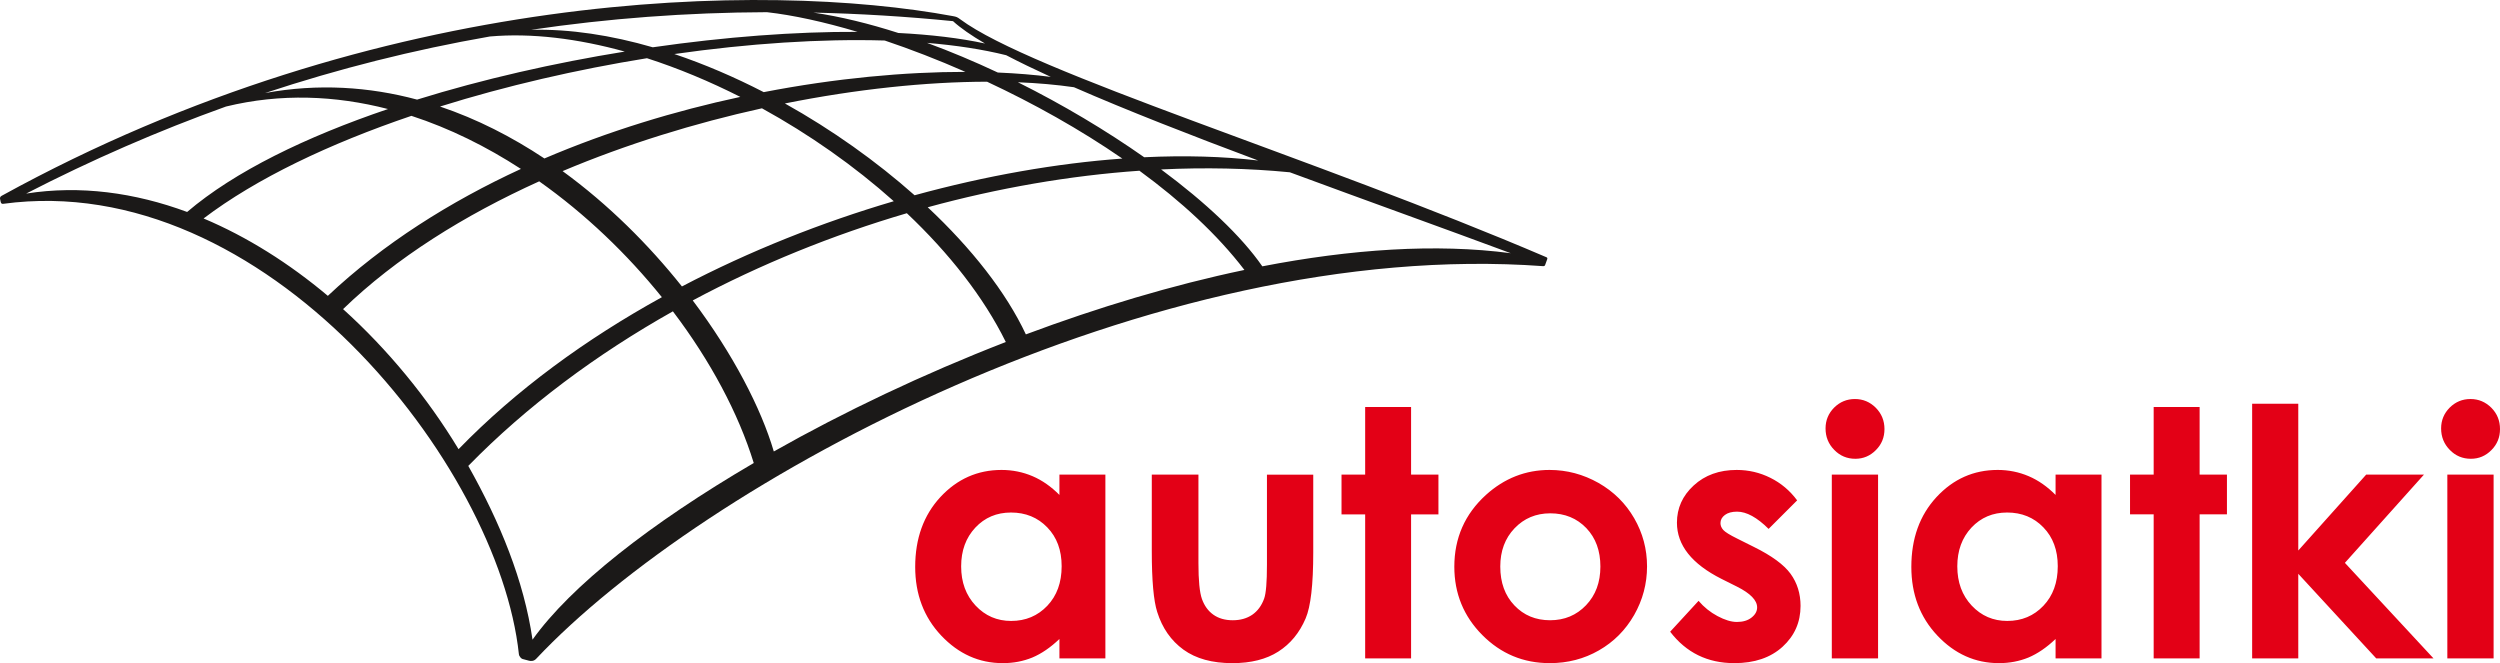 <?xml version="1.0" encoding="UTF-8" standalone="no"?>
<svg
   version="1.1"
   width="280.926pt"
   height="74.517pt"
   id="svg10"
   viewBox="0 0 280.926 74.517"
   sodipodi:docname="logo_autosiatki_OK.cdr"
   xmlns:inkscape="http://www.inkscape.org/namespaces/inkscape"
   xmlns:sodipodi="http://sodipodi.sourceforge.net/DTD/sodipodi-0.dtd"
   xmlns="http://www.w3.org/2000/svg"
   xmlns:svg="http://www.w3.org/2000/svg">
  <defs
     id="defs14" />
  <sodipodi:namedview
     id="namedview12"
     pagecolor="#505050"
     bordercolor="#eeeeee"
     borderopacity="1"
     inkscape:showpageshadow="0"
     inkscape:pageopacity="0"
     inkscape:pagecheckerboard="0"
     inkscape:deskcolor="#505050"
     showgrid="false"
     inkscape:document-units="pt" />
  <path
     d="m 275.008,53.334 h 5.199 v 20.652 h -5.199 z m 2.602,-8.496 c 0.91,0 1.691,0.332 2.347,0.984 0.649,0.66 0.969,1.457 0.969,2.391 0,0.926 -0.316,1.715 -0.965,2.363 -0.644,0.656 -1.418,0.977 -2.308,0.977 -0.93,0 -1.719,-0.328 -2.368,-0.996 -0.652,-0.661 -0.976,-1.469 -0.976,-2.415 0,-0.914 0.324,-1.691 0.965,-2.339 0.648,-0.641 1.421,-0.965 2.336,-0.965 z m -24.536,0.531 h 5.184 v 16.492 l 7.629,-8.527 h 6.492 l -8.883,9.914 9.961,10.738 h -6.437 l -8.762,-9.508 v 9.508 h -5.184 z m -11.066,0.363 h 5.164 v 7.602 h 3.07 v 4.465 h -3.07 v 16.187 h -5.164 v -16.187 h -2.656 v -4.465 h 2.656 z m -16.473,11.86 c -1.605,0 -2.937,0.562 -4.004,1.695 -1.058,1.137 -1.589,2.586 -1.589,4.355 0,1.79 0.535,3.25 1.617,4.407 1.082,1.152 2.418,1.726 3.996,1.726 1.633,0 2.988,-0.57 4.062,-1.703 1.075,-1.129 1.614,-2.609 1.614,-4.449 0,-1.797 -0.539,-3.254 -1.614,-4.359 -1.074,-1.118 -2.437,-1.672 -4.082,-1.672 z m 5.45,-4.258 h 5.16 v 20.652 h -5.16 v -2.183 c -1.012,0.964 -2.028,1.652 -3.043,2.082 -1.024,0.418 -2.129,0.632 -3.317,0.632 -2.668,0 -4.976,-1.035 -6.926,-3.101 -1.949,-2.066 -2.921,-4.641 -2.921,-7.715 0,-3.187 0.937,-5.797 2.824,-7.84 1.886,-2.035 4.179,-3.054 6.875,-3.054 1.234,0 2.402,0.238 3.488,0.703 1.09,0.465 2.094,1.172 3.02,2.105 z m -25.145,0 h 5.199 v 20.652 h -5.199 z m 2.602,-8.496 c 0.906,0 1.691,0.332 2.343,0.984 0.649,0.66 0.973,1.457 0.973,2.391 0,0.926 -0.316,1.715 -0.965,2.363 -0.648,0.656 -1.418,0.977 -2.312,0.977 -0.926,0 -1.715,-0.328 -2.364,-0.996 -0.656,-0.661 -0.98,-1.469 -0.98,-2.415 0,-0.914 0.324,-1.691 0.965,-2.339 0.648,-0.641 1.426,-0.965 2.34,-0.965 z m -6.497,11.387 -3.207,3.207 c -1.3,-1.29 -2.48,-1.938 -3.543,-1.938 -0.582,0 -1.042,0.125 -1.367,0.371 -0.332,0.246 -0.5,0.555 -0.5,0.918 0,0.281 0.11,0.539 0.321,0.774 0.207,0.23 0.722,0.55 1.546,0.957 l 1.891,0.945 c 2,0.988 3.375,1.996 4.121,3.019 0.742,1.024 1.121,2.227 1.121,3.61 0,1.828 -0.675,3.359 -2.023,4.59 -1.348,1.226 -3.152,1.839 -5.414,1.839 -3.012,0 -5.414,-1.179 -7.215,-3.531 l 3.191,-3.469 c 0.602,0.704 1.317,1.282 2.133,1.715 0.817,0.434 1.543,0.657 2.176,0.657 0.68,0 1.23,-0.164 1.644,-0.493 0.422,-0.332 0.629,-0.707 0.629,-1.14 0,-0.801 -0.75,-1.574 -2.254,-2.332 l -1.75,-0.875 c -3.343,-1.684 -5.007,-3.789 -5.007,-6.317 0,-1.632 0.629,-3.031 1.886,-4.183 1.258,-1.16 2.871,-1.742 4.832,-1.742 1.34,0 2.598,0.296 3.782,0.886 1.187,0.59 2.191,1.43 3.007,2.532 z m -27.746,1.457 c -1.605,0 -2.945,0.566 -4.011,1.683 -1.071,1.121 -1.602,2.555 -1.602,4.297 0,1.801 0.524,3.254 1.586,4.367 1.055,1.113 2.391,1.668 4.012,1.668 1.617,0 2.965,-0.562 4.039,-1.687 1.078,-1.129 1.613,-2.575 1.613,-4.348 0,-1.77 -0.523,-3.207 -1.578,-4.316 -1.063,-1.106 -2.414,-1.664 -4.059,-1.664 z m -0.074,-4.875 c 1.949,0 3.781,0.492 5.5,1.46 1.707,0.973 3.047,2.301 4.008,3.965 0.965,1.672 1.445,3.473 1.445,5.41 0,1.95 -0.484,3.77 -1.449,5.465 -0.976,1.7 -2.289,3.02 -3.961,3.977 -1.668,0.957 -3.508,1.433 -5.523,1.433 -2.961,0 -5.489,-1.054 -7.582,-3.16 -2.09,-2.105 -3.141,-4.664 -3.141,-7.675 0,-3.227 1.188,-5.915 3.551,-8.067 2.07,-1.871 4.457,-2.808 7.152,-2.808 z m -20.722,-7.075 h 5.16 v 7.602 h 3.074 v 4.465 h -3.074 v 16.187 h -5.16 v -16.187 h -2.657 v -4.465 h 2.657 z m -23.977,7.602 h 5.242 v 9.949 c 0,1.934 0.129,3.281 0.395,4.031 0.273,0.754 0.691,1.34 1.281,1.758 0.59,0.418 1.316,0.625 2.18,0.625 0.859,0 1.586,-0.207 2.187,-0.613 0.602,-0.414 1.051,-1.016 1.34,-1.817 0.215,-0.593 0.316,-1.863 0.316,-3.812 v -10.121 h 5.203 v 8.754 c 0,3.609 -0.285,6.074 -0.855,7.402 -0.691,1.621 -1.715,2.863 -3.07,3.727 -1.352,0.867 -3.078,1.3 -5.16,1.3 -2.27,0 -4.098,-0.503 -5.497,-1.515 -1.398,-1.016 -2.382,-2.422 -2.953,-4.238 -0.402,-1.247 -0.609,-3.528 -0.609,-6.825 z m -15.824,4.258 c -1.606,0 -2.942,0.562 -4.004,1.695 -1.063,1.137 -1.594,2.586 -1.594,4.355 0,1.79 0.539,3.25 1.621,4.407 1.082,1.152 2.414,1.726 3.996,1.726 1.633,0 2.985,-0.57 4.063,-1.703 1.074,-1.129 1.613,-2.609 1.613,-4.449 0,-1.797 -0.539,-3.254 -1.613,-4.359 -1.078,-1.118 -2.438,-1.672 -4.082,-1.672 z m 5.445,-4.258 h 5.164 v 20.652 h -5.164 v -2.183 c -1.012,0.964 -2.023,1.652 -3.043,2.082 -1.023,0.418 -2.125,0.632 -3.316,0.632 -2.668,0 -4.973,-1.035 -6.926,-3.101 -1.949,-2.066 -2.922,-4.641 -2.922,-7.715 0,-3.187 0.941,-5.797 2.824,-7.84 1.887,-2.035 4.18,-3.054 6.875,-3.054 1.235,0 2.403,0.238 3.492,0.703 1.086,0.465 2.09,1.172 3.016,2.105 z"
     style="fill:#e30016;fill-rule:evenodd"
     id="path6" />
  <path
     d="m 173.403,29.908 c -44.028,-3.215 -94.469,24.277 -113.153,44.121 -0.242,0.258 -0.543,0.281 -0.801,0.215 l -0.738,-0.195 c -0.117,-0.028 -0.371,-0.27 -0.402,-0.532 -2.266,-21.277 -28.571,-54.601 -57.961,-50.613 -0.176,0.024 -0.242,-0.094 -0.27,-0.219 l -0.07,-0.328 c -0.023,-0.105 -0.008,-0.25 0.164,-0.347 C 42.789,-1.44 85.969,-2.1 107.074,1.81 c 0.411,0.075 0.493,0.11 0.821,0.352 8.035,5.98 39.773,15.563 65.875,26.742 0.09,0.039 0.136,0.11 0.09,0.227 l -0.231,0.64 c -0.043,0.121 -0.137,0.141 -0.226,0.137 z M 91.406,1.416 c 3.032,0.445 6.25,1.234 9.539,2.289 3.649,0.187 6.942,0.578 9.739,1.184 -1.535,-0.899 -2.754,-1.743 -3.594,-2.512 -5.293,-0.527 -10.52,-0.844 -15.684,-0.961 z m 12.766,3.402 c 2.648,0.969 5.316,2.094 7.953,3.332 2.117,0.09 4.113,0.254 5.953,0.489 -1.836,-0.84 -3.519,-1.657 -5.011,-2.434 -2.625,-0.656 -5.622,-1.113 -8.895,-1.387 z m 10.211,4.426 c 5.047,2.516 9.91,5.418 14.191,8.426 4.559,-0.219 8.871,-0.098 12.813,0.367 -7.516,-2.812 -14.746,-5.629 -20.703,-8.234 -1.949,-0.282 -4.059,-0.469 -6.301,-0.559 z m 16.094,9.797 c 4.992,3.699 9.023,7.496 11.371,10.887 9.933,-1.922 19.508,-2.59 27.922,-1.473 -7.496,-2.785 -16.246,-5.918 -24.828,-9.094 -4.684,-0.457 -9.532,-0.558 -14.465,-0.32 z m 9.359,11.293 c -3.043,-3.984 -7.141,-7.742 -11.797,-11.149 -7.847,0.551 -15.879,1.942 -23.789,4.106 4.926,4.617 8.817,9.562 11.028,14.285 8.097,-3.027 16.429,-5.539 24.558,-7.242 z m -13.719,-12.516 c -4.75,-3.277 -9.976,-6.195 -15.203,-8.636 -6.851,0.015 -14.664,0.832 -22.715,2.445 5.293,2.953 10.274,6.5 14.575,10.316 8.023,-2.203 15.968,-3.59 23.343,-4.125 z M 108.485,8.076 c -3.082,-1.355 -6.141,-2.539 -9.067,-3.523 -7.152,-0.211 -15.289,0.328 -23.64,1.519 3.382,1.137 6.761,2.59 10.042,4.281 8.094,-1.566 15.883,-2.281 22.665,-2.277 z m -12.125,-4.496 c -3.762,-1.121 -7.235,-1.879 -10.18,-2.211 -9.024,0.035 -17.852,0.699 -26.5,1.981 4.383,-0.106 9.015,0.613 13.672,1.964 8.113,-1.172 16.039,-1.769 23.008,-1.734 z M 113.024,38.432 c -2.496,-5.059 -6.383,-9.993 -11.121,-14.473 -8.313,2.441 -16.454,5.734 -24.059,9.801 4.527,6.015 7.687,12.129 9.109,16.972 7.883,-4.457 16.797,-8.703 26.071,-12.3 z m -12.59,-15.821 c -4.426,-3.957 -9.496,-7.515 -14.813,-10.441 -7.531,1.664 -15.195,4.015 -22.402,7.058 5.16,3.754 9.691,8.289 13.41,12.961 7.637,-4 15.734,-7.203 23.805,-9.578 z m -17.246,-11.722 c -3.453,-1.747 -6.985,-3.219 -10.489,-4.348 -7.855,1.269 -15.816,3.101 -23.254,5.43 4.157,1.398 8.086,3.414 11.731,5.836 7.18,-3.071 14.687,-5.344 22.012,-6.918 z m -12.981,-5.094 c -5.304,-1.465 -10.48,-2.106 -15.16,-1.695 -8.598,1.503 -17.012,3.625 -25.262,6.355 5.965,-1.094 11.696,-0.707 17.082,0.738 7.391,-2.297 15.407,-4.117 23.34,-5.398 z m 14.492,46.234 c -1.722,-5.59 -4.882,-11.5 -9.086,-17.043 -8.585,4.828 -16.433,10.656 -22.992,17.367 3.571,6.34 6.262,12.914 7.219,19.528 4.301,-6.028 13.211,-13.039 24.859,-19.852 z m -10.324,-18.633 c -3.894,-4.839 -8.582,-9.339 -13.785,-13.019 -8.422,3.812 -16.098,8.601 -22.039,14.359 5.023,4.531 9.461,9.926 12.977,15.739 6.484,-6.68 14.339,-12.387 22.847,-17.079 z m -15.84,-14.414 c -3.879,-2.519 -8.015,-4.566 -12.304,-5.965 -9.192,3.122 -17.403,7.016 -23.356,11.532 4.914,2.07 9.637,5.058 13.965,8.695 6.242,-5.875 13.719,-10.582 21.695,-14.262 z m -14.937,-6.73 c -5.914,-1.527 -12.07,-1.777 -18.203,-0.281 -7.625,2.738 -15.106,6 -22.457,9.781 6.058,-0.953 12.195,-0.113 18.09,2.066 5.328,-4.547 13.351,-8.441 22.57,-11.566 z"
     style="fill:#1b1918;fill-rule:evenodd"
     id="path8" />
</svg>
